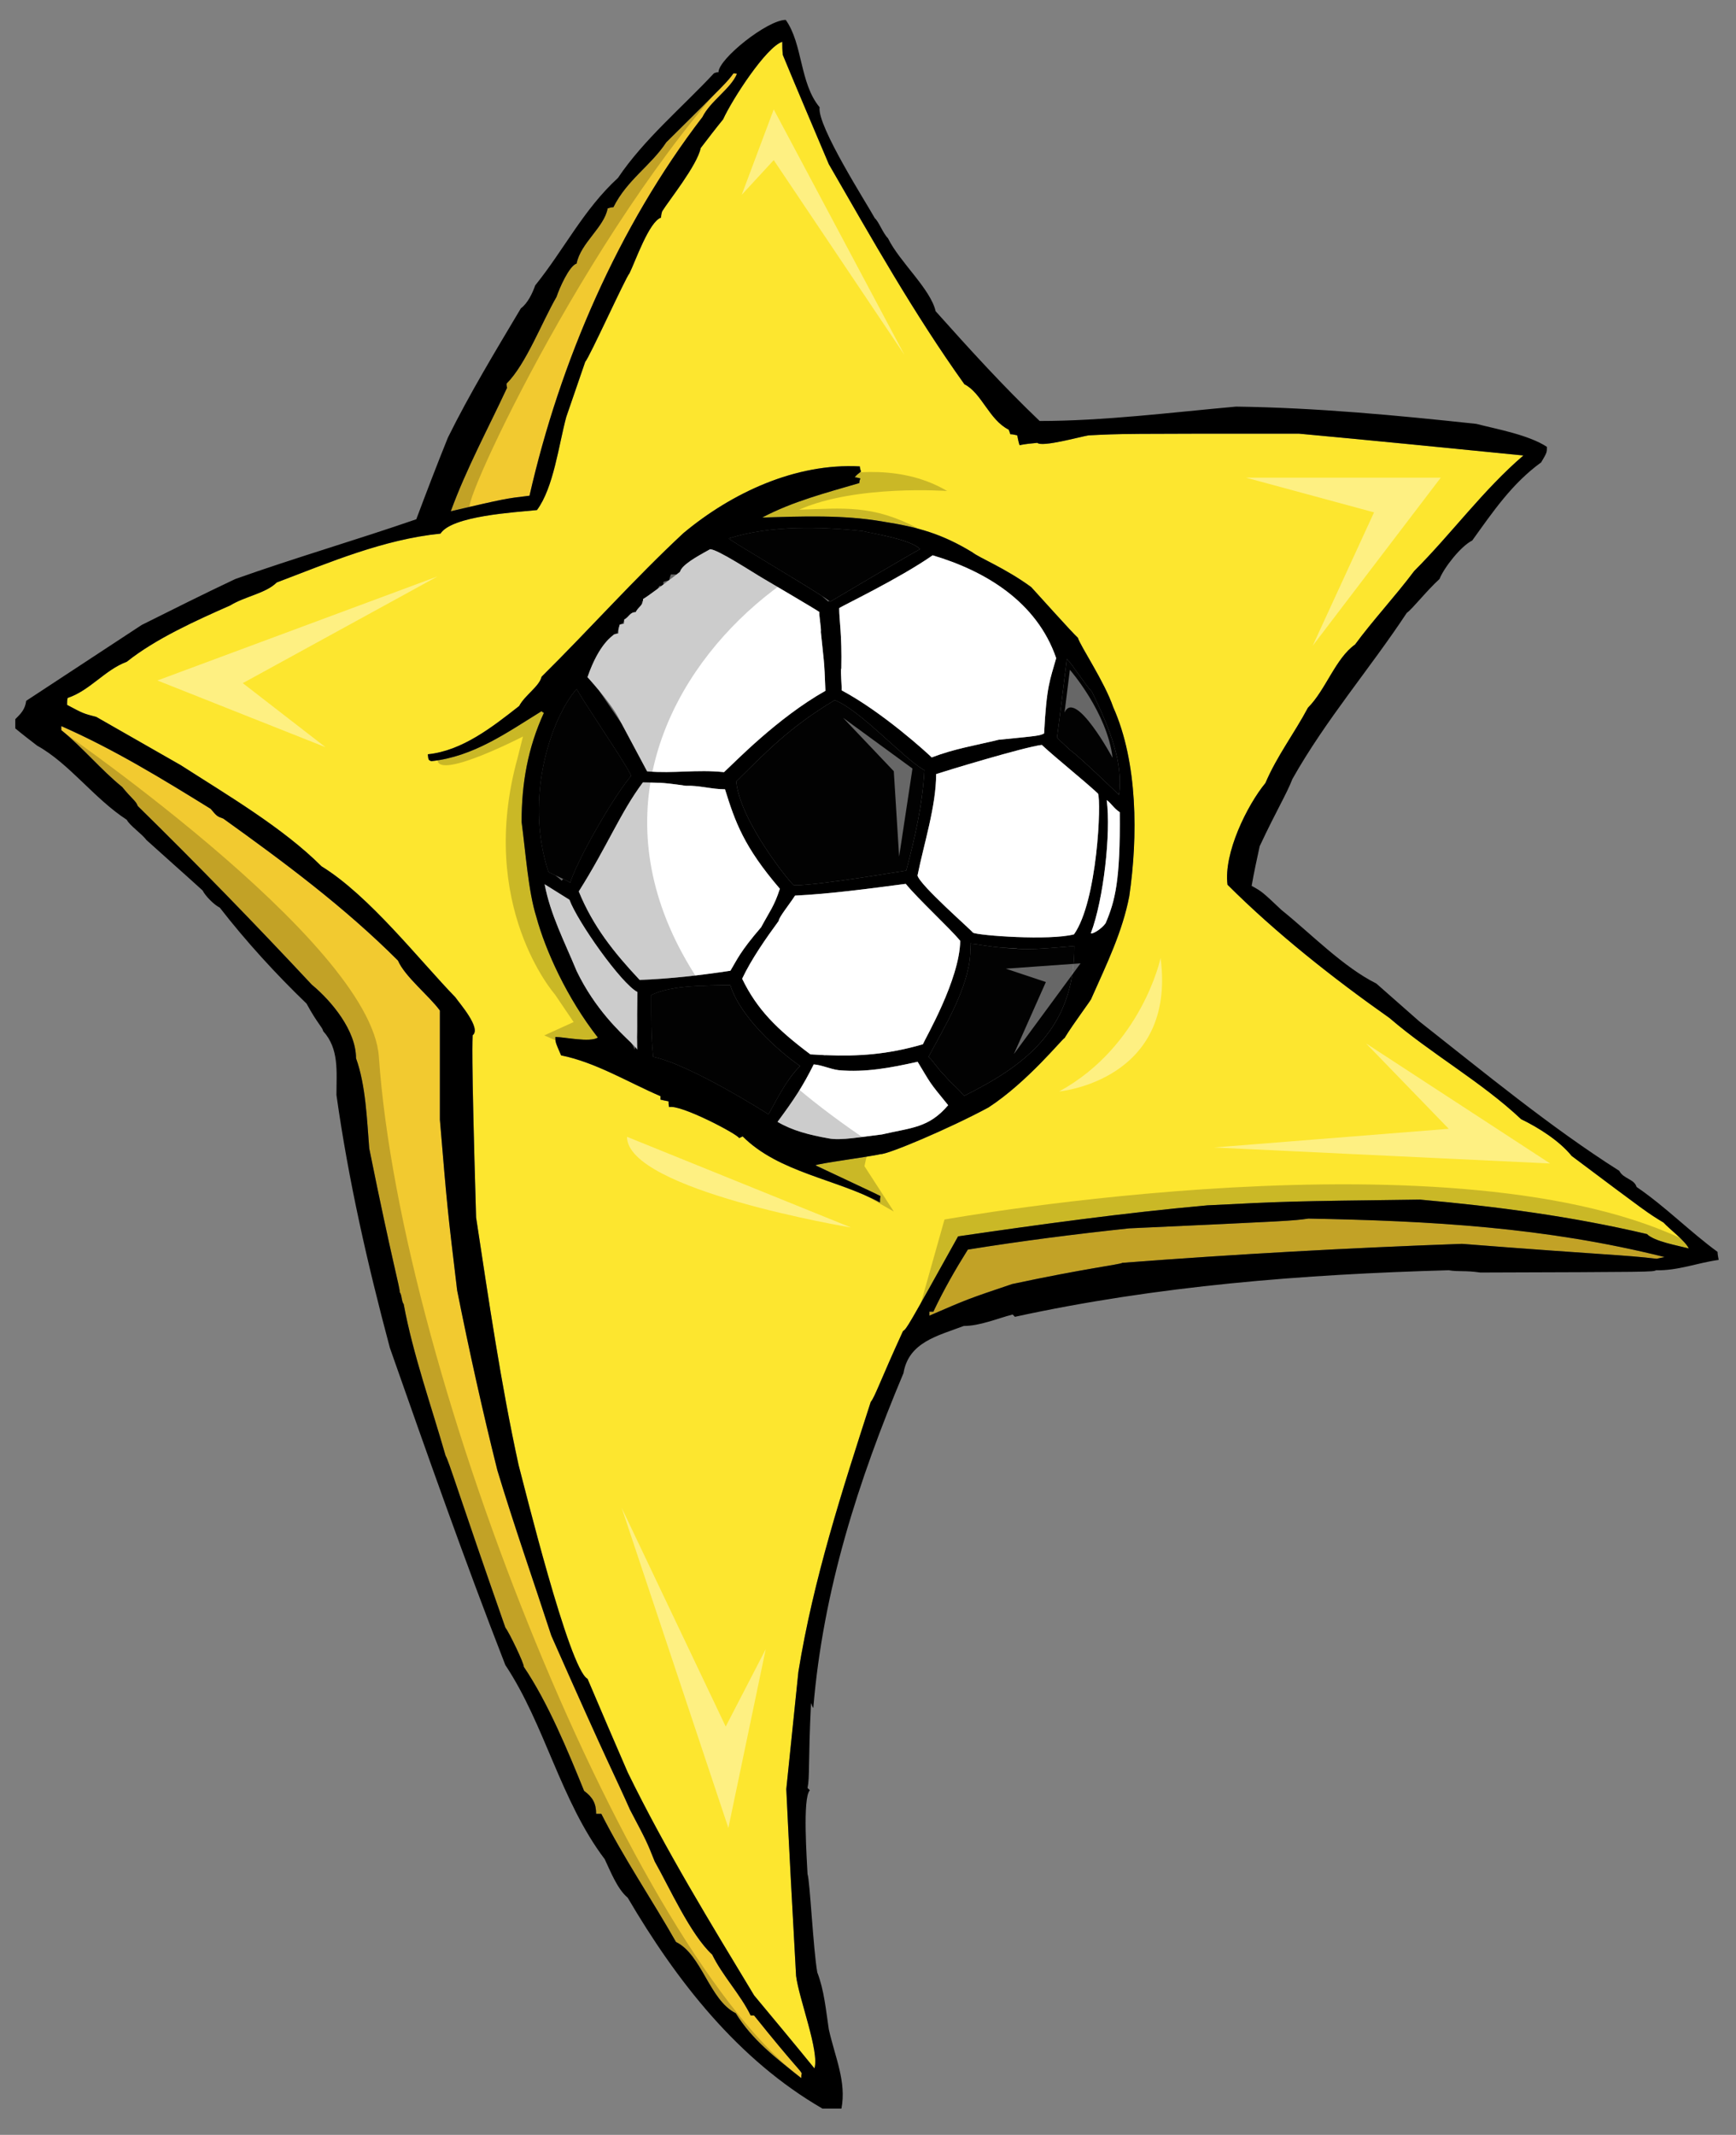 <?xml version="1.0" encoding="utf-8"?>
<!-- Generator: Adobe Illustrator 17.0.0, SVG Export Plug-In . SVG Version: 6.00 Build 0)  -->
<!DOCTYPE svg PUBLIC "-//W3C//DTD SVG 1.1//EN" "http://www.w3.org/Graphics/SVG/1.1/DTD/svg11.dtd">
<svg version="1.1" id="Layer_1" xmlns="http://www.w3.org/2000/svg" xmlns:xlink="http://www.w3.org/1999/xlink" x="0px" y="0px"
	 width="162.666px" height="200px" viewBox="0 0 162.666 200" style="enable-background:new 0 0 162.666 200;" xml:space="preserve"
	>
<rect x="0" y="0" width="162.666" height="200" fill="#808080" stroke="none"/>
<path id="color3" style="fill:#FDE62F;" d="M155.878,114.536c-1.504-0.914-1.504-0.914-8.611-6.245
	c-1.132-1.399-3.069-2.637-4.737-3.443c-3.715-3.501-8.453-6.138-12.327-9.475c-5.276-3.714-10.659-7.967-15.182-12.489
	c-0.377-2.961,1.831-7.43,3.554-9.53c1.077-2.528,2.691-4.628,3.982-7.051c1.668-1.669,2.586-4.63,4.416-5.922
	c1.614-2.206,3.769-4.521,5.544-6.889c3.499-3.501,6.46-7.591,10.23-10.821c-7.053-0.699-14.052-1.401-21.05-2.045
	c-16.525,0-16.525,0-19.702,0.162c-0.7,0.108-4.36,1.13-4.791,0.7c-0.593,0.054-1.132,0.108-1.669,0.217
	c-0.106-0.325-0.162-0.647-0.215-0.917c-0.217-0.053-0.431-0.107-0.647-0.107c-0.053-0.161-0.104-0.323-0.159-0.431
	c-1.831-0.914-2.531-3.445-4.146-4.252c-4.737-6.622-8.668-13.621-12.705-20.618c-1.454-3.446-2.907-6.837-4.308-10.228
	c-0.053-0.431-0.053-0.862-0.053-1.238c-1.507,0.484-4.684,5.383-5.544,7.269c-0.701,0.859-1.4,1.773-2.101,2.691
	c-0.322,1.613-3.014,4.952-3.606,5.921c-0.054,0.161-0.108,0.376-0.108,0.591c-1.129,0.378-2.421,4.145-2.96,5.223
	c-0.324,0.321-3.768,7.912-4.144,8.288c-0.593,1.723-1.185,3.447-1.778,5.168c-0.699,2.585-1.184,6.622-2.745,8.72
	c-2.099,0.216-7.966,0.54-9.042,2.207c-5.33,0.539-10.39,2.693-15.342,4.577c-1.022,1.022-2.962,1.292-4.36,2.152
	c-3.177,1.4-6.999,3.124-9.69,5.276c-2.045,0.753-3.446,2.691-5.544,3.391c-0.054,0.215-0.054,0.43-0.054,0.647
	c1.508,0.806,1.508,0.806,2.746,1.13c2.638,1.506,5.275,3.013,7.913,4.521c4.359,2.799,9.583,5.867,13.188,9.474
	c4.469,2.747,9.151,8.773,12.543,12.273c0.323,0.485,2.476,2.906,1.614,3.554c0,0.591-0.161,0.699,0.325,17.064
	c1.184,7.752,2.313,15.557,3.983,23.202c0.429,1.56,4.736,19.162,6.46,20.023c1.238,2.907,2.476,5.816,3.768,8.776
	c3.553,7.267,7.751,14.103,11.842,20.885c1.885,2.263,3.77,4.523,5.652,6.838c0.486-1.562-1.452-6.514-1.722-8.668
	c-0.323-5.867-0.646-11.68-0.916-17.495c0.378-3.66,0.755-7.321,1.131-10.98c1.399-8.667,4.091-16.956,6.783-25.303
	c0.377-0.43,0.915-2.044,3.015-6.619c0.376-0.27,0.376-0.27,5.168-8.883c7.751-1.129,15.557-2.206,23.364-2.907
	c7.535-0.377,7.535-0.377,19.917-0.536c7.212,0.645,14.157,1.56,21.264,3.227c0.698,0.701,2.904,1.078,3.929,1.349
	C157.871,116.204,156.471,115.184,155.878,114.536z M105.814,83.96c-0.644,3.338-2.081,6.28-3.551,9.583
	c0.054,0.054-1.705,2.362-2.514,3.707c-0.16,0-3.445,4.103-7.125,6.5c-3.679,1.984-9.479,4.429-10.125,4.375
	c-0.807,0.214-5.932,0.887-6.093,1.049c0.322,0.163,5.722,2.672,6.1,2.886c-0.053,0.162-0.053,0.377-0.053,0.593
	c-4.093-2.206-9.476-2.799-12.868-6.191c-0.106,0.054-0.214,0.108-0.322,0.162c-0.162-0.378-5.49-3.178-6.567-2.907
	c-0.053-0.216-0.053-0.377-0.053-0.539c-0.269-0.051-0.538-0.105-0.754-0.159v-0.322c-3.015-1.294-6.083-3.178-9.314-3.825
	c-0.538-1.237-0.538-1.237-0.538-1.722c0.862,0,3.23,0.539,3.984,0.054c-2.897-3.703-4.91-8.152-5.772-11.328
	C49.5,83.5,49.25,79.8,48.875,77c0-3.605,0.58-6.929,2.087-10.212c-0.108-0.053-0.163-0.107-0.215-0.161
	c-3.231,1.991-6.352,4.253-10.336,4.683c-0.269-0.108-0.269-0.108-0.324-0.646c3.231-0.322,6.083-2.583,8.559-4.521
	c0.54-1.023,1.886-1.83,2.102-2.745c4.467-4.416,8.721-9.205,13.295-13.458c4.523-3.769,10.497-6.568,16.525-6.245
	c0,0.161,0.055,0.324,0.108,0.485c-0.215,0.161-0.43,0.321-0.591,0.538c0.161,0,0.322,0.054,0.537,0.108
	c-0.055,0.105-0.106,0.268-0.106,0.43c-3.122,0.915-6.245,1.722-9.097,3.229c3.768-0.107,7.589-0.268,11.304,0.379
	C86,49.375,88.25,50,91.125,51.75c0.59,0.487,3.077,1.475,5.5,3.25c0.698,0.755,3.837,4.267,4.375,4.75
	c0.216,0.755,2.5,4.125,3.309,6.499C106.625,71.417,106.625,78.417,105.814,83.96z"/>
<path id="color2" style="fill:#F2CA30;" d="M70.663,188.824c3.931,4.897,4.307,5.06,4.469,5.436
	c-0.054,0.105-0.054,0.268-0.054,0.431c-2.367-1.885-4.575-3.552-6.137-6.084c-2.476-1.236-3.177-5.49-5.599-6.676
	c-2.261-3.982-4.899-7.858-6.997-12.004H55.86c0-0.969-0.322-1.559-1.13-2.152c-1.507-3.714-3.392-8.29-5.653-11.628
	c0.054-0.271-1.4-3.283-1.721-3.66c-4.361-12.435-5.33-15.718-5.6-16.094c-1.292-4.525-3.068-9.53-3.929-14.214
	c-0.215-0.269-0.163-0.861-0.376-1.129c0.053-0.325-0.701-2.8-2.853-13.461c-0.216-2.69-0.324-5.918-1.238-8.449
	c0-2.584-2.262-5.329-4.145-6.893c-5.275-5.65-10.767-11.303-16.311-16.74c-0.161-0.483-0.539-0.646-1.453-1.776
	c-1.994-1.615-3.715-3.713-5.707-5.33v-0.376c4.898,2.152,9.475,4.952,13.996,7.751c0.593,0.701,0.593,0.701,1.184,0.915
	c5.707,4.091,11.358,8.292,16.365,13.298c0.646,1.507,2.906,3.283,3.93,4.682v10.228c0.7,8.344,0.7,8.344,1.616,15.988
	c1.129,5.653,2.367,11.252,3.767,16.851c1.56,5.168,3.393,10.388,5.06,15.502c5.544,12.543,5.922,13.027,7.375,16.312
	c1.561,2.962,1.561,2.962,2.315,4.846c1.346,2.366,3.338,6.836,5.383,8.72c0.969,1.991,2.638,3.715,3.607,5.707H70.663z
	 M105.814,115.075c-5.06,0.536-10.119,1.184-15.125,1.99c-1.184,1.885-2.26,3.769-3.231,5.815h-0.376v0.376
	c3.607-1.562,3.607-1.562,7.753-2.961c6.781-1.454,10.12-1.831,10.336-1.99c10.55-0.808,21.209-1.399,31.813-1.778
	c13.782,1.077,15.128,1.025,18.249,1.398c0.215-0.054,0.485-0.108,0.753-0.159c-11.194-2.8-21.91-3.392-33.375-3.606
	C121.05,114.375,121.05,114.375,105.814,115.075z M49.616,46.439c2.852-12.54,8.344-25.246,16.203-35.474
	c0.753-1.508,2.638-2.637,3.23-4.038c-0.108-0.054-0.217-0.054-0.323-0.054c-0.593,0.808-0.593,0.808-6.298,6.461
	c-1.455,2.206-3.661,3.498-4.953,6.082c-0.217,0-0.376,0.054-0.538,0.108c-0.322,1.777-2.531,3.23-2.908,5.167
	c-0.7,0.215-1.614,2.315-1.884,3.123c-1.4,2.423-2.854,6.299-4.684,8.129c0,0.108,0,0.217,0.054,0.376
	c-1.776,3.822-3.822,7.591-5.275,11.573C47.356,46.709,47.356,46.709,49.616,46.439z"/>
<path id="outline" d="M160.938,117.281c-2.583-1.884-4.898-4.252-7.588-6.083c-0.215-0.752-1.238-0.752-1.617-1.508
	c-6.459-4.09-12.705-9.258-18.732-13.995c-1.346-1.184-2.694-2.369-4.037-3.554c-3.123-1.56-6.138-4.682-8.884-6.889
	c-1.83-1.725-1.83-1.725-2.799-2.261c0.215-1.237,0.484-2.477,0.754-3.716c1.615-3.445,2.478-4.791,3.067-6.297
	c3.121-5.545,7.269-10.337,10.713-15.558c0.538-0.376,1.83-2.047,3.069-3.177c0.431-1.076,1.99-3.068,3.067-3.607
	c1.938-2.691,3.715-5.328,6.46-7.321c0.538-0.915,0.538-0.915,0.538-1.452c-1.722-1.131-4.737-1.669-6.621-2.154
	c-7.537-0.808-14.909-1.508-22.502-1.616c-6.027,0.539-12.381,1.347-18.409,1.347c-3.392-3.231-6.569-6.729-9.745-10.281
	c-0.483-2.101-3.391-4.63-4.468-6.839c-0.483-0.483-0.86-1.561-1.237-1.883c-0.7-1.291-5.438-8.667-5.168-10.389
	c-1.885-2.262-1.562-5.923-3.175-8.184c-1.725,0-6.3,3.662-6.3,4.9c-0.161,0-0.322,0.052-0.43,0.108
	c-2.962,3.176-6.568,6.189-8.991,9.798c-3.229,2.959-5.059,6.728-7.752,10.065c-0.268,0.753-0.699,1.668-1.345,2.153
	c-2.369,3.985-4.791,7.968-6.838,12.112c-1.022,2.53-1.991,5.06-2.96,7.645c-5.599,1.937-11.357,3.607-16.956,5.598
	c-2.962,1.398-5.869,2.854-8.775,4.306c-3.607,2.369-7.214,4.738-10.82,7.106c-0.108,0.807-0.485,1.185-1.024,1.722v0.861
	c0.647,0.539,1.346,1.078,2.046,1.616c3.014,1.667,5.33,4.952,8.397,6.944c0.271,0.538,1.455,1.346,1.831,1.884
	c1.723,1.561,3.5,3.121,5.276,4.738c0.27,0.538,1.078,1.344,1.614,1.613c2.423,3.123,5.275,6.246,8.13,8.991
	c1.021,1.884,1.453,2.152,1.561,2.583c1.505,1.669,1.238,3.77,1.238,5.975c1.129,8.021,2.906,15.829,5.006,23.688
	c3.499,9.958,6.998,19.918,10.819,29.716c3.715,5.596,5.168,12.703,9.314,18.192c0.538,1.132,1.183,2.8,2.152,3.606
	c4.578,7.806,10.337,15.183,18.251,19.758h1.776c0.483-2.531-0.593-4.792-1.184-7.429c-0.27-1.779-0.431-3.66-1.078-5.33
	c-0.376-2.099-0.698-8.667-0.915-9.205c-0.055-1.292-0.485-7.158,0.217-7.859c-0.108-0.108-0.163-0.163-0.217-0.217
	c0.217-1.021,0.054-2.368,0.325-7.965c0.053,0.162,0.106,0.322,0.214,0.482c0.915-11.034,4.198-21.26,8.452-31.38
	c0.483-2.91,3.229-3.5,5.65-4.418c1.509,0,3.124-0.696,4.577-1.074c0.054,0.054,0.107,0.107,0.214,0.216
	c13.352-2.907,27.024-3.984,40.645-4.361c0.97,0.162,1.508,0,2.961,0.214c16.148-0.052,16.148-0.052,16.473-0.214
	c2.043,0.054,3.876-0.698,5.866-0.97C160.995,117.767,160.938,117.496,160.938,117.281z M47.462,35.942
	c1.83-1.83,3.283-5.706,4.684-8.129c0.269-0.808,1.184-2.908,1.884-3.123c0.376-1.936,2.585-3.389,2.908-5.167
	c0.161-0.054,0.321-0.108,0.538-0.108c1.292-2.584,3.499-3.876,4.953-6.082c5.706-5.653,5.706-5.653,6.298-6.461
	c0.107,0,0.215,0,0.323,0.054c-0.593,1.401-2.478,2.53-3.23,4.038C57.96,21.193,52.468,33.898,49.616,46.439
	c-2.26,0.27-2.26,0.27-7.375,1.454c1.454-3.982,3.499-7.751,5.275-11.573C47.462,36.159,47.462,36.051,47.462,35.942z
	 M75.078,194.691c-2.367-1.885-4.575-3.552-6.137-6.084c-2.476-1.236-3.177-5.49-5.599-6.676c-2.261-3.982-4.899-7.858-6.997-12.004
	H55.86c0-0.969-0.322-1.559-1.13-2.152c-1.507-3.714-3.392-8.29-5.653-11.628c0.054-0.271-1.4-3.283-1.721-3.66
	c-4.361-12.435-5.33-15.718-5.6-16.094c-1.292-4.525-3.068-9.53-3.929-14.214c-0.215-0.269-0.163-0.861-0.376-1.129
	c0.053-0.325-0.701-2.8-2.853-13.461c-0.216-2.69-0.324-5.918-1.238-8.449c0-2.584-2.262-5.329-4.145-6.893
	c-5.275-5.65-10.767-11.303-16.311-16.74c-0.161-0.483-0.539-0.646-1.453-1.776c-1.994-1.615-3.715-3.713-5.707-5.33v-0.376
	c4.898,2.152,9.475,4.952,13.996,7.751c0.593,0.701,0.593,0.701,1.184,0.915c5.707,4.091,11.358,8.292,16.365,13.298
	c0.646,1.507,2.906,3.283,3.93,4.682v10.228c0.7,8.344,0.7,8.344,1.616,15.988c1.129,5.653,2.367,11.252,3.767,16.851
	c1.56,5.168,3.393,10.388,5.06,15.502c5.544,12.543,5.922,13.027,7.375,16.312c1.561,2.962,1.561,2.962,2.315,4.846
	c1.346,2.366,3.338,6.836,5.383,8.72c0.969,1.991,2.638,3.715,3.607,5.707h0.321c3.931,4.897,4.307,5.06,4.469,5.436
	C75.078,194.366,75.078,194.528,75.078,194.691z M155.233,117.926c-3.121-0.373-4.467-0.321-18.249-1.398
	c-10.604,0.379-21.264,0.971-31.813,1.778c-0.216,0.159-3.555,0.536-10.336,1.99c-4.146,1.399-4.146,1.399-7.753,2.961v-0.376h0.376
	c0.972-2.047,2.048-3.931,3.231-5.815c5.006-0.807,10.065-1.454,15.125-1.99c15.235-0.7,15.235-0.7,16.797-0.915
	c11.465,0.215,22.181,0.807,33.375,3.606C155.719,117.817,155.448,117.872,155.233,117.926z M154.319,115.611
	c-7.106-1.667-14.052-2.582-21.264-3.227c-12.382,0.159-12.382,0.159-19.917,0.536c-7.808,0.701-15.613,1.778-23.364,2.907
	c-4.792,8.612-4.792,8.612-5.168,8.883c-2.1,4.575-2.638,6.19-3.015,6.619c-2.692,8.347-5.384,16.636-6.783,25.303
	c-0.376,3.659-0.753,7.32-1.131,10.98c0.27,5.815,0.593,11.628,0.916,17.495c0.27,2.154,2.208,7.106,1.722,8.668
	c-1.883-2.314-3.768-4.575-5.652-6.838c-4.091-6.782-8.289-13.618-11.842-20.885c-1.292-2.961-2.53-5.869-3.768-8.776
	c-1.724-0.861-6.031-18.464-6.46-20.023c-1.67-7.646-2.799-15.45-3.983-23.202c-0.486-16.365-0.325-16.473-0.325-17.064
	c0.861-0.647-1.291-3.069-1.614-3.554c-3.392-3.501-8.074-9.527-12.543-12.273c-3.605-3.607-8.829-6.675-13.188-9.474
	c-2.638-1.508-5.275-3.015-7.913-4.521c-1.238-0.325-1.238-0.325-2.746-1.13c0-0.217,0-0.432,0.054-0.647
	c2.098-0.7,3.499-2.638,5.544-3.391c2.691-2.152,6.513-3.876,9.69-5.276c1.399-0.861,3.338-1.13,4.36-2.152
	c4.952-1.884,10.012-4.038,15.342-4.577c1.076-1.667,6.943-1.991,9.042-2.207c1.562-2.098,2.046-6.135,2.745-8.72
	c0.593-1.722,1.186-3.445,1.778-5.168c0.376-0.376,3.82-7.967,4.144-8.288c0.539-1.078,1.831-4.845,2.96-5.223
	c0-0.215,0.054-0.43,0.108-0.591c0.593-0.969,3.284-4.308,3.606-5.921c0.7-0.918,1.399-1.832,2.101-2.691
	c0.86-1.886,4.037-6.785,5.544-7.269c0,0.376,0,0.808,0.053,1.238c1.4,3.391,2.854,6.782,4.308,10.228
	c4.037,6.997,7.968,13.996,12.705,20.618c1.614,0.807,2.314,3.338,4.146,4.252c0.055,0.108,0.106,0.27,0.159,0.431
	c0.217,0,0.431,0.054,0.647,0.107c0.053,0.269,0.108,0.591,0.215,0.917c0.537-0.108,1.076-0.163,1.669-0.217
	c0.431,0.431,4.091-0.592,4.791-0.7c3.177-0.162,3.177-0.162,19.702-0.162c6.998,0.644,13.997,1.346,21.05,2.045
	c-3.77,3.23-6.73,7.321-10.23,10.821c-1.775,2.368-3.93,4.683-5.544,6.889c-1.83,1.292-2.748,4.253-4.416,5.922
	c-1.291,2.423-2.905,4.522-3.982,7.051c-1.723,2.1-3.931,6.568-3.554,9.53c4.523,4.521,9.905,8.774,15.182,12.489
	c3.874,3.337,8.612,5.974,12.327,9.475c1.668,0.807,3.605,2.044,4.737,3.443c7.107,5.331,7.107,5.331,8.611,6.245
	c0.593,0.647,1.993,1.668,2.37,2.424C157.224,116.69,155.018,116.313,154.319,115.611z M101,59.75
	c-0.538-0.483-3.677-3.995-4.375-4.75c-2.423-1.775-4.91-2.763-5.5-3.25C88.25,50,86,49.375,82.723,48.863
	c-3.715-0.647-7.536-0.486-11.304-0.379c2.852-1.507,5.975-2.313,9.097-3.229c0-0.162,0.052-0.325,0.106-0.43
	c-0.215-0.054-0.376-0.108-0.537-0.108c0.161-0.217,0.376-0.376,0.591-0.538c-0.054-0.161-0.108-0.324-0.108-0.485
	c-6.028-0.323-12.002,2.476-16.525,6.245c-4.574,4.253-8.828,9.042-13.295,13.458c-0.215,0.915-1.562,1.722-2.102,2.745
	c-2.476,1.938-5.327,4.199-8.559,4.521c0.055,0.538,0.055,0.538,0.324,0.646c3.984-0.43,7.105-2.692,10.336-4.683
	c0.053,0.054,0.107,0.108,0.215,0.161c-1.507,3.283-2.087,6.607-2.087,10.212c0.375,2.8,0.625,6.5,1.375,8.875
	c0.862,3.176,2.875,7.625,5.772,11.328c-0.754,0.484-3.123-0.054-3.984-0.054c0,0.485,0,0.485,0.538,1.722
	c3.231,0.647,6.299,2.531,9.314,3.825v0.322c0.215,0.054,0.484,0.108,0.754,0.159c0,0.162,0,0.323,0.053,0.539
	c1.077-0.271,6.405,2.529,6.567,2.907c0.108-0.054,0.216-0.108,0.322-0.162c3.393,3.393,8.775,3.985,12.868,6.191
	c0-0.216,0-0.431,0.053-0.593c-0.378-0.214-5.777-2.723-6.1-2.886c0.161-0.162,5.286-0.835,6.093-1.049
	c0.646,0.054,6.446-2.391,10.125-4.375c3.68-2.397,6.965-6.5,7.125-6.5c0.809-1.345,2.567-3.653,2.514-3.707
	c1.47-3.303,2.907-6.245,3.551-9.583c0.811-5.543,0.811-12.543-1.506-17.711C103.5,63.875,101.216,60.505,101,59.75z
	 M90.338,102.666c-0.557-0.695-1.205-1.158-1.854-1.945c-0.537-0.487-0.998-1.283-1.48-1.713c1.378-2.612,3.766-6.437,3.913-9.708
	c-0.003-0.237,0.01-0.478-0.012-0.709c0.002,0,0.004,0,0.007,0c-0.004-0.061-0.002-0.124-0.008-0.185
	c0.891,0.067,1.382,0.226,2.917,0.369c0.401,0.027,0.873,0.056,1.444,0.085c0.031,0.011,0.071,0.019,0.106,0.029
	c0.14,0.008,0.279,0.016,0.431,0.023c1.322,0.052,4.057-0.224,4.863-0.278C100.711,96.599,95.721,99.972,90.338,102.666z
	 M74.497,83.904c3.337-0.163,7.09-0.671,10.374-1.102c1.168,1.434,4.135,4.156,5.104,5.341c-0.057,3.64-3.283,9.15-3.499,9.689
	c-3.319,0.967-6.074,1.137-9.039,1.021c-0.07,0.004-0.133,0.015-0.205,0.017c-0.021-0.004-0.038-0.02-0.059-0.026
	c-0.409-0.019-0.821-0.04-1.24-0.068c-3.149-2.362-5.002-4.214-6.391-7.086c0.861-1.831,2.243-3.805,3.427-5.418
	C72.968,85.948,73.905,84.817,74.497,83.904z M68.989,73.209c2.779-2.732,4.919-5.026,9.226-7.62c2.455,0.972,6.472,5.504,8.4,6.564
	c-0.162,3.178-0.89,6.341-1.698,9.41c-0.162,0-8.088,1.377-10.511,1.377C74.297,83.048,69.313,76.96,68.989,73.209z M100.634,87.535
	c-2.316,0.602-8.873,0.115-9.464-0.153c-0.054-0.163-4.983-4.446-5.197-5.36c0.592-2.962,1.744-6.486,1.744-9.501
	c0.808-0.27,8.18-2.519,9.901-2.734c1.454,1.344,3.812,3.212,5.265,4.557C103.205,75.042,102.844,84.408,100.634,87.535z
	 M97.835,68.71c-0.431,0.217-0.431,0.217-4.253,0.593c-2.208,0.536-4.179,0.848-6.278,1.656c-0.377-0.379-4.575-4.221-8.445-6.288
	c0.055-0.107-0.135-1.991-0.026-2.044c0.066-3.269-0.198-4.47-0.198-5.654c0.162-0.16,5.618-2.756,8.757-4.95
	c4.899,1.454,9.755,4.33,11.576,9.635C98.395,63.716,98.071,64.179,97.835,68.71z M80.837,49.754
	c1.132,0.268,4.462,0.773,5.378,1.689c-0.916,0.484-8.262,4.817-8.425,4.926c-0.021-0.018-0.067-0.05-0.098-0.074
	c-0.027,0.016-0.059,0.032-0.084,0.049c-0.183-0.158-0.395-0.337-0.617-0.527c-2.306-1.493-8.523-5.144-8.709-5.373
	C72.159,49.204,76.854,49.323,80.837,49.754z M57.513,59.451c0.091-0.046,0.222-0.084,0.356-0.097
	c0.019-0.196,0.051-0.392,0.089-0.588c0.015-0.007,0.038-0.013,0.054-0.021c0.013-0.07,0.025-0.141,0.038-0.211
	c0.087-0.043,0.211-0.079,0.339-0.094v-0.158c0.038-0.021,0.06-0.047,0.093-0.07v-0.162c0.484-0.268,0.539-0.701,1.077-0.701
	c0.209-0.382,0.439-0.519,0.576-0.741c0.018-0.076,0.031-0.16,0.031-0.265c0.021-0.009,0.052-0.028,0.078-0.042
	c0.008-0.057,0.015-0.118,0.015-0.189c0.147-0.063,0.707-0.464,1.333-0.929c0.093-0.112,0.166-0.215,0.188-0.292h0.204
	c0.058-0.044,0.116-0.087,0.174-0.131v-0.246c0.163-0.054,0.322-0.107,0.538-0.161c0.054-0.215,0.107-0.377,0.162-0.538h0.545
	c0.186-0.143,0.301-0.232,0.301-0.232c0.005-0.026,0.029-0.054,0.039-0.081c0.028-0.054,0.046-0.121,0.081-0.166
	c0.464-0.712,2.136-1.544,2.712-1.882c0.702,0,3.983,2.163,5.006,2.756c0,0,4.86,2.855,5.236,3.124
	c-0.055,0.268,0.191,1.561,0.138,1.883c0.265,2.65,0.321,2.533,0.427,5.501c-4.505,2.544-8.478,6.682-9.501,7.62
	c-2.584-0.271-4.676,0.142-7.206-0.074l-2.372-4.44l-2.172-3.179c-0.576-0.693-1.045-1.205-1.045-1.205
	C56.161,60.205,57.46,59.558,57.513,59.451z M54.029,64.55c0.76,1.344,3.81,5.821,4.786,7.509c0.001,0.002,0.003,0.003,0.004,0.004
	c0,0.001,0,0.002,0,0.002c0.195,0.337,0.313,0.572,0.304,0.635c-1.806,2.177-5.048,7.919-5.696,10.003
	c-0.079-0.079-0.345-0.216-0.66-0.364c-0.049,0.055-0.083,0.114-0.137,0.168c-0.204-0.205-0.408-0.36-0.612-0.512
	c-0.3-0.137-0.553-0.255-0.629-0.311C49.074,74.6,51.71,67.185,54.029,64.55z M59.705,98.344c-0.013-0.06-0.076-0.146-0.178-0.259
	c-0.021,0.083-0.035,0.168-0.06,0.248c-0.04-0.177-0.145-0.363-0.337-0.648c-1.059-1.024-3.364-3.137-5.094-6.706
	c-1.131-2.745-2.466-5.288-3.004-8.14l2.326,1.454c0.752,2.044,4.845,7.85,6.365,8.641c0,0.673-0.011,1.356-0.021,2.071
	c0.035,0.716,0.054,1.444-0.01,2.136C59.693,97.527,59.696,97.917,59.705,98.344z M54.231,83.514
	c2.67-4.225,3.911-7.416,6.01-10.215c1.454,0.054,1.445-0.061,4.028,0.318c1.185-0.054,2.427,0.327,3.665,0.327
	c0.947,3.038,1.754,5.371,5.141,9.318c-0.53,1.643-0.948,2.101-1.756,3.607c-1.99,2.315-2.23,2.996-2.877,4.074
	c-2.852,0.43-5.598,0.752-8.505,0.861C57.515,89.22,55.576,86.797,54.231,83.514z M61.206,99.007
	c-0.215-2.045-0.185-3.744-0.185-5.789c1.993-0.968,5.148-0.872,7.41-0.926c0.926,2.964,4.44,6.125,6.54,7.58
	c-1.292,1.29-2.045,2.904-2.96,4.521C72.01,104.393,64.759,99.761,61.206,99.007z M76.248,99.717c0.752,0.054,1.52,0.433,2.325,0.54
	c2.512,0.232,4.955-0.232,7.41-0.788c1.296,2.131,0.972,1.76,2.861,4.069c-1.831,2.151-3.448,2.093-6.196,2.738
	c-1.883,0.216-3.89,0.603-5.001,0.371c-1.831-0.324-3.427-0.741-4.791-1.55C74.451,102.943,75.239,101.739,76.248,99.717z
	 M102.213,87.433c1.197-3.151,1.891-9.39,1.489-12.478c0.396,0.274,0.696,0.806,1.221,1.134c0.063,6.429-0.44,8.319-1.323,10.399
	C103.223,87.026,102.374,87.541,102.213,87.433z M104.848,74.462c0,0-3.686-3.571-4.6-4.215c-0.272-0.271-0.986-0.889-1.203-1.158
	c0.32-2.351,0.656-5.317,0.926-7.363c0.646,0.7,1.662,2.352,2.361,3.103C104,68.301,105.275,71.447,104.848,74.462z"/>
<path id="color1" style="fill:#020202;" d="M58.819,72.065c0.195,0.337,0.313,0.572,0.304,0.635
	c-1.806,2.177-5.048,7.919-5.696,10.003c-0.079-0.079-0.345-0.216-0.66-0.364c-0.242-0.115-0.509-0.235-0.749-0.344
	c-0.3-0.137-0.553-0.255-0.629-0.311c-2.316-7.086,0.32-14.5,2.64-17.135c0.76,1.344,3.81,5.821,4.786,7.509
	C58.816,72.061,58.818,72.063,58.819,72.065z M68.43,92.292c-2.262,0.054-5.416-0.041-7.41,0.926c0,2.045-0.03,3.744,0.185,5.789
	c3.553,0.754,10.804,5.385,10.804,5.385c0.915-1.617,1.668-3.23,2.96-4.521C72.87,98.417,69.356,95.256,68.43,92.292z
	 M77.691,56.295c0.031,0.023,0.077,0.056,0.098,0.074c0.163-0.108,7.509-4.442,8.425-4.926c-0.916-0.916-4.246-1.421-5.378-1.689
	c-3.982-0.431-8.678-0.55-12.556,0.69c0.186,0.229,6.403,3.88,8.709,5.373C77.311,56.024,77.549,56.187,77.691,56.295z
	 M102.332,64.828c-0.699-0.751-1.715-2.403-2.361-3.103c-0.27,2.046-0.605,5.012-0.926,7.363c0.217,0.27,0.932,0.887,1.203,1.158
	c0.914,0.644,4.6,4.215,4.6,4.215C105.275,71.447,104,68.301,102.332,64.828z M95.803,88.911c-0.151-0.008-0.291-0.016-0.431-0.023
	c-0.616-0.036-1.126-0.074-1.551-0.114c-1.535-0.144-2.026-0.302-2.917-0.369c0.006,0.061,0.004,0.124,0.008,0.185
	c0.015,0.233,0.016,0.47,0.005,0.709c-0.148,3.271-2.535,7.097-3.913,9.708c0.482,0.431,0.943,1.226,1.48,1.713
	c0.648,0.787,1.297,1.25,1.854,1.945c5.383-2.694,10.373-6.067,10.328-14.033C99.859,88.688,97.125,88.963,95.803,88.911z
	 M68.989,73.209c0.324,3.751,5.308,9.839,5.416,9.731c2.423,0,10.349-1.377,10.511-1.377c0.809-3.069,1.536-6.231,1.698-9.41
	c-1.928-1.06-5.945-5.592-8.4-6.564C73.909,68.183,71.768,70.477,68.989,73.209z"/>
<path id="fill" style="fill:#FFFFFF;" d="M59.702,95.004c-0.009,0.664-0.015,1.369-0.01,2.136c0.002,0.388,0.004,0.777,0.014,1.204
	c-0.013-0.06-0.076-0.146-0.178-0.259c-0.097-0.107-0.233-0.242-0.397-0.4c-1.059-1.024-3.364-3.137-5.094-6.706
	c-1.131-2.745-2.466-5.288-3.004-8.14l2.326,1.454c0.752,2.044,4.845,7.85,6.365,8.641C59.723,93.606,59.711,94.289,59.702,95.004z
	 M78.832,62.627c-0.108,0.054,0.081,1.938,0.026,2.044c3.87,2.067,8.068,5.909,8.445,6.288c2.1-0.808,4.07-1.12,6.278-1.656
	c3.822-0.376,3.822-0.376,4.253-0.593c0.236-4.531,0.561-4.994,1.132-7.052c-1.821-5.305-6.677-8.182-11.576-9.635
	c-3.139,2.194-8.595,4.79-8.757,4.95C78.634,58.157,78.898,59.358,78.832,62.627z M57.961,67.255l0.304,0.568l2.372,4.44
	c2.53,0.215,4.622-0.197,7.206,0.074c1.023-0.938,4.996-5.075,9.501-7.62c-0.105-2.968-0.162-2.85-0.427-5.501
	c0.054-0.322-0.192-1.615-0.138-1.883c-0.376-0.268-5.236-3.124-5.236-3.124c-1.023-0.593-4.304-2.756-5.006-2.756
	c-0.576,0.337-2.248,1.17-2.712,1.882c-0.037,0.057-0.06,0.111-0.081,0.166c-0.01,0.027-0.034,0.055-0.039,0.081
	c0,0-0.115,0.089-0.301,0.232c-0.29,0.223-0.756,0.579-1.245,0.946c-0.058,0.044-0.116,0.087-0.174,0.131
	c-0.132,0.099-0.263,0.197-0.392,0.292c-0.626,0.464-1.186,0.866-1.333,0.929c0,0.071-0.006,0.132-0.015,0.189
	c-0.019,0.126-0.058,0.223-0.109,0.307c-0.137,0.223-0.367,0.359-0.576,0.741c-0.538,0-0.593,0.433-1.077,0.701v0.162v0.215
	c-0.032,0-0.062,0.01-0.093,0.013c-0.128,0.016-0.252,0.051-0.339,0.094c-0.014,0.07-0.025,0.141-0.038,0.211
	c-0.037,0.2-0.069,0.399-0.069,0.598c-0.025,0-0.049,0.008-0.074,0.011c-0.134,0.013-0.265,0.051-0.356,0.097
	c-0.053,0.106-1.352,0.754-2.465,3.987c0,0,0.469,0.513,1.045,1.205C56.745,65.428,57.534,66.446,57.961,67.255z M73.075,83.261
	c-3.387-3.946-4.194-6.28-5.141-9.318c-1.237,0-2.48-0.381-3.665-0.327c-2.583-0.379-2.575-0.264-4.028-0.318
	c-2.099,2.798-3.339,5.99-6.01,10.215c1.345,3.284,3.284,5.707,5.706,8.29c2.907-0.108,5.652-0.431,8.505-0.861
	c0.648-1.078,0.887-1.759,2.877-4.074C72.126,85.362,72.545,84.904,73.075,83.261z M102.883,74.343
	c-1.453-1.345-3.811-3.213-5.265-4.557c-1.722,0.215-9.094,2.465-9.901,2.734c0,3.016-1.152,6.54-1.744,9.501
	c0.214,0.914,5.144,5.198,5.197,5.36c0.591,0.268,7.148,0.755,9.464,0.153C102.844,84.408,103.205,75.042,102.883,74.343z
	 M104.923,76.088c-0.524-0.328-0.825-0.859-1.221-1.134c0.401,3.088-0.292,9.327-1.489,12.478c0.161,0.108,1.01-0.407,1.387-0.945
	C104.482,84.407,104.986,82.517,104.923,76.088z M74.497,83.904c-0.593,0.914-1.529,2.044-1.529,2.368
	c-1.185,1.614-2.566,3.587-3.427,5.418c1.389,2.872,3.242,4.724,6.391,7.086c0.419,0.027,0.832,0.049,1.24,0.068
	c0.088,0.004,0.176,0.006,0.264,0.009c2.965,0.116,5.72-0.054,9.039-1.021c0.216-0.538,3.442-6.049,3.499-9.689
	c-0.969-1.185-3.936-3.907-5.104-5.341C81.588,83.233,77.834,83.741,74.497,83.904z M78.573,100.257
	c-0.806-0.107-1.573-0.487-2.325-0.54c-1.009,2.022-1.797,3.227-3.392,5.382c1.363,0.809,2.96,1.226,4.791,1.55
	c1.111,0.231,3.119-0.155,5.001-0.371c2.748-0.646,4.365-0.587,6.196-2.738c-1.89-2.31-1.565-1.938-2.861-4.069
	C83.528,100.025,81.085,100.489,78.573,100.257z"/>
<path id="shadow" style="opacity:0.2;" d="M75.375,194.875c0,0-3.375-1-6.625-4.375c0,0-20-28.5-25.25-47c0,0-10.75-29.5-10-41.75
	c0,0-2.25-9.25-7.75-12.25l-21.375-22c0,0,30.375,20.625,31.125,31.5C37.577,129.12,59.375,183.375,75.375,194.875z M72,3.5
	c0,0-17.5,14-20.75,23.75l-10.75,21L44,47.5C43.73,46.05,57.25,17.25,72,3.5z M88.5,114.25L85.75,124c2-1.5,19.25-3.25,19.25-3.25
	c8.25-4.5,45-2.25,45-2.25c8.5,0.5,8.5-2,8.5-2C137,105.5,88.5,114.25,88.5,114.25z M81.5,107C41,80,69,51,86,49.5
	c-4.25-2.25-7-1.875-11.125-1.75C80.25,45.375,88.75,46,88.75,46c-8-4.75-19.5,1.5-19.5,1.5c-2,0.25-13,11.75-13,11.75
	c-3,5.5-15.25,12-15.25,12C41.25,73,49,69,49,69l-0.5,2C44.666,84.834,52,93.167,52,93.167l1.75,2.583L51,97l16.5,7.25l16.25,9.25
	L81,109.25L81.5,107z"/>
<path id="highlight" style="opacity:0.4;fill:#FFFFFF;" d="M128.75,48l-12-3.25H135L123,60.5L128.75,48z M84.75,33.25l-12.25-23
	l-3,8l3-3.25L84.75,33.25z M14.75,63.75L30.5,70l-7.75-6L41,54L14.75,63.75z M128,97.75l7.75,8l-22,1.75l31.5,1.5L128,97.75z
	 M58.25,141.25l10,30l3.5-16.75L68,161.75L58.25,141.25z M99.25,102.25c0,0,11-1,9.5-12.5C108.75,89.75,107,98,99.25,102.25z
	 M79.75,115l-21-8.5C58.75,111.5,79.75,115,79.75,115z M83.75,72.25l0.5,8L85.5,72L79,67.25L83.75,72.25z M101.25,90.25l-7,0.5
	L98,92l-3,6.75L101.25,90.25z M104.25,71c-0.5-4.25-4-8.25-4-8.25l-0.5,4C100.75,64.5,104.25,71,104.25,71z"/>
</svg>
